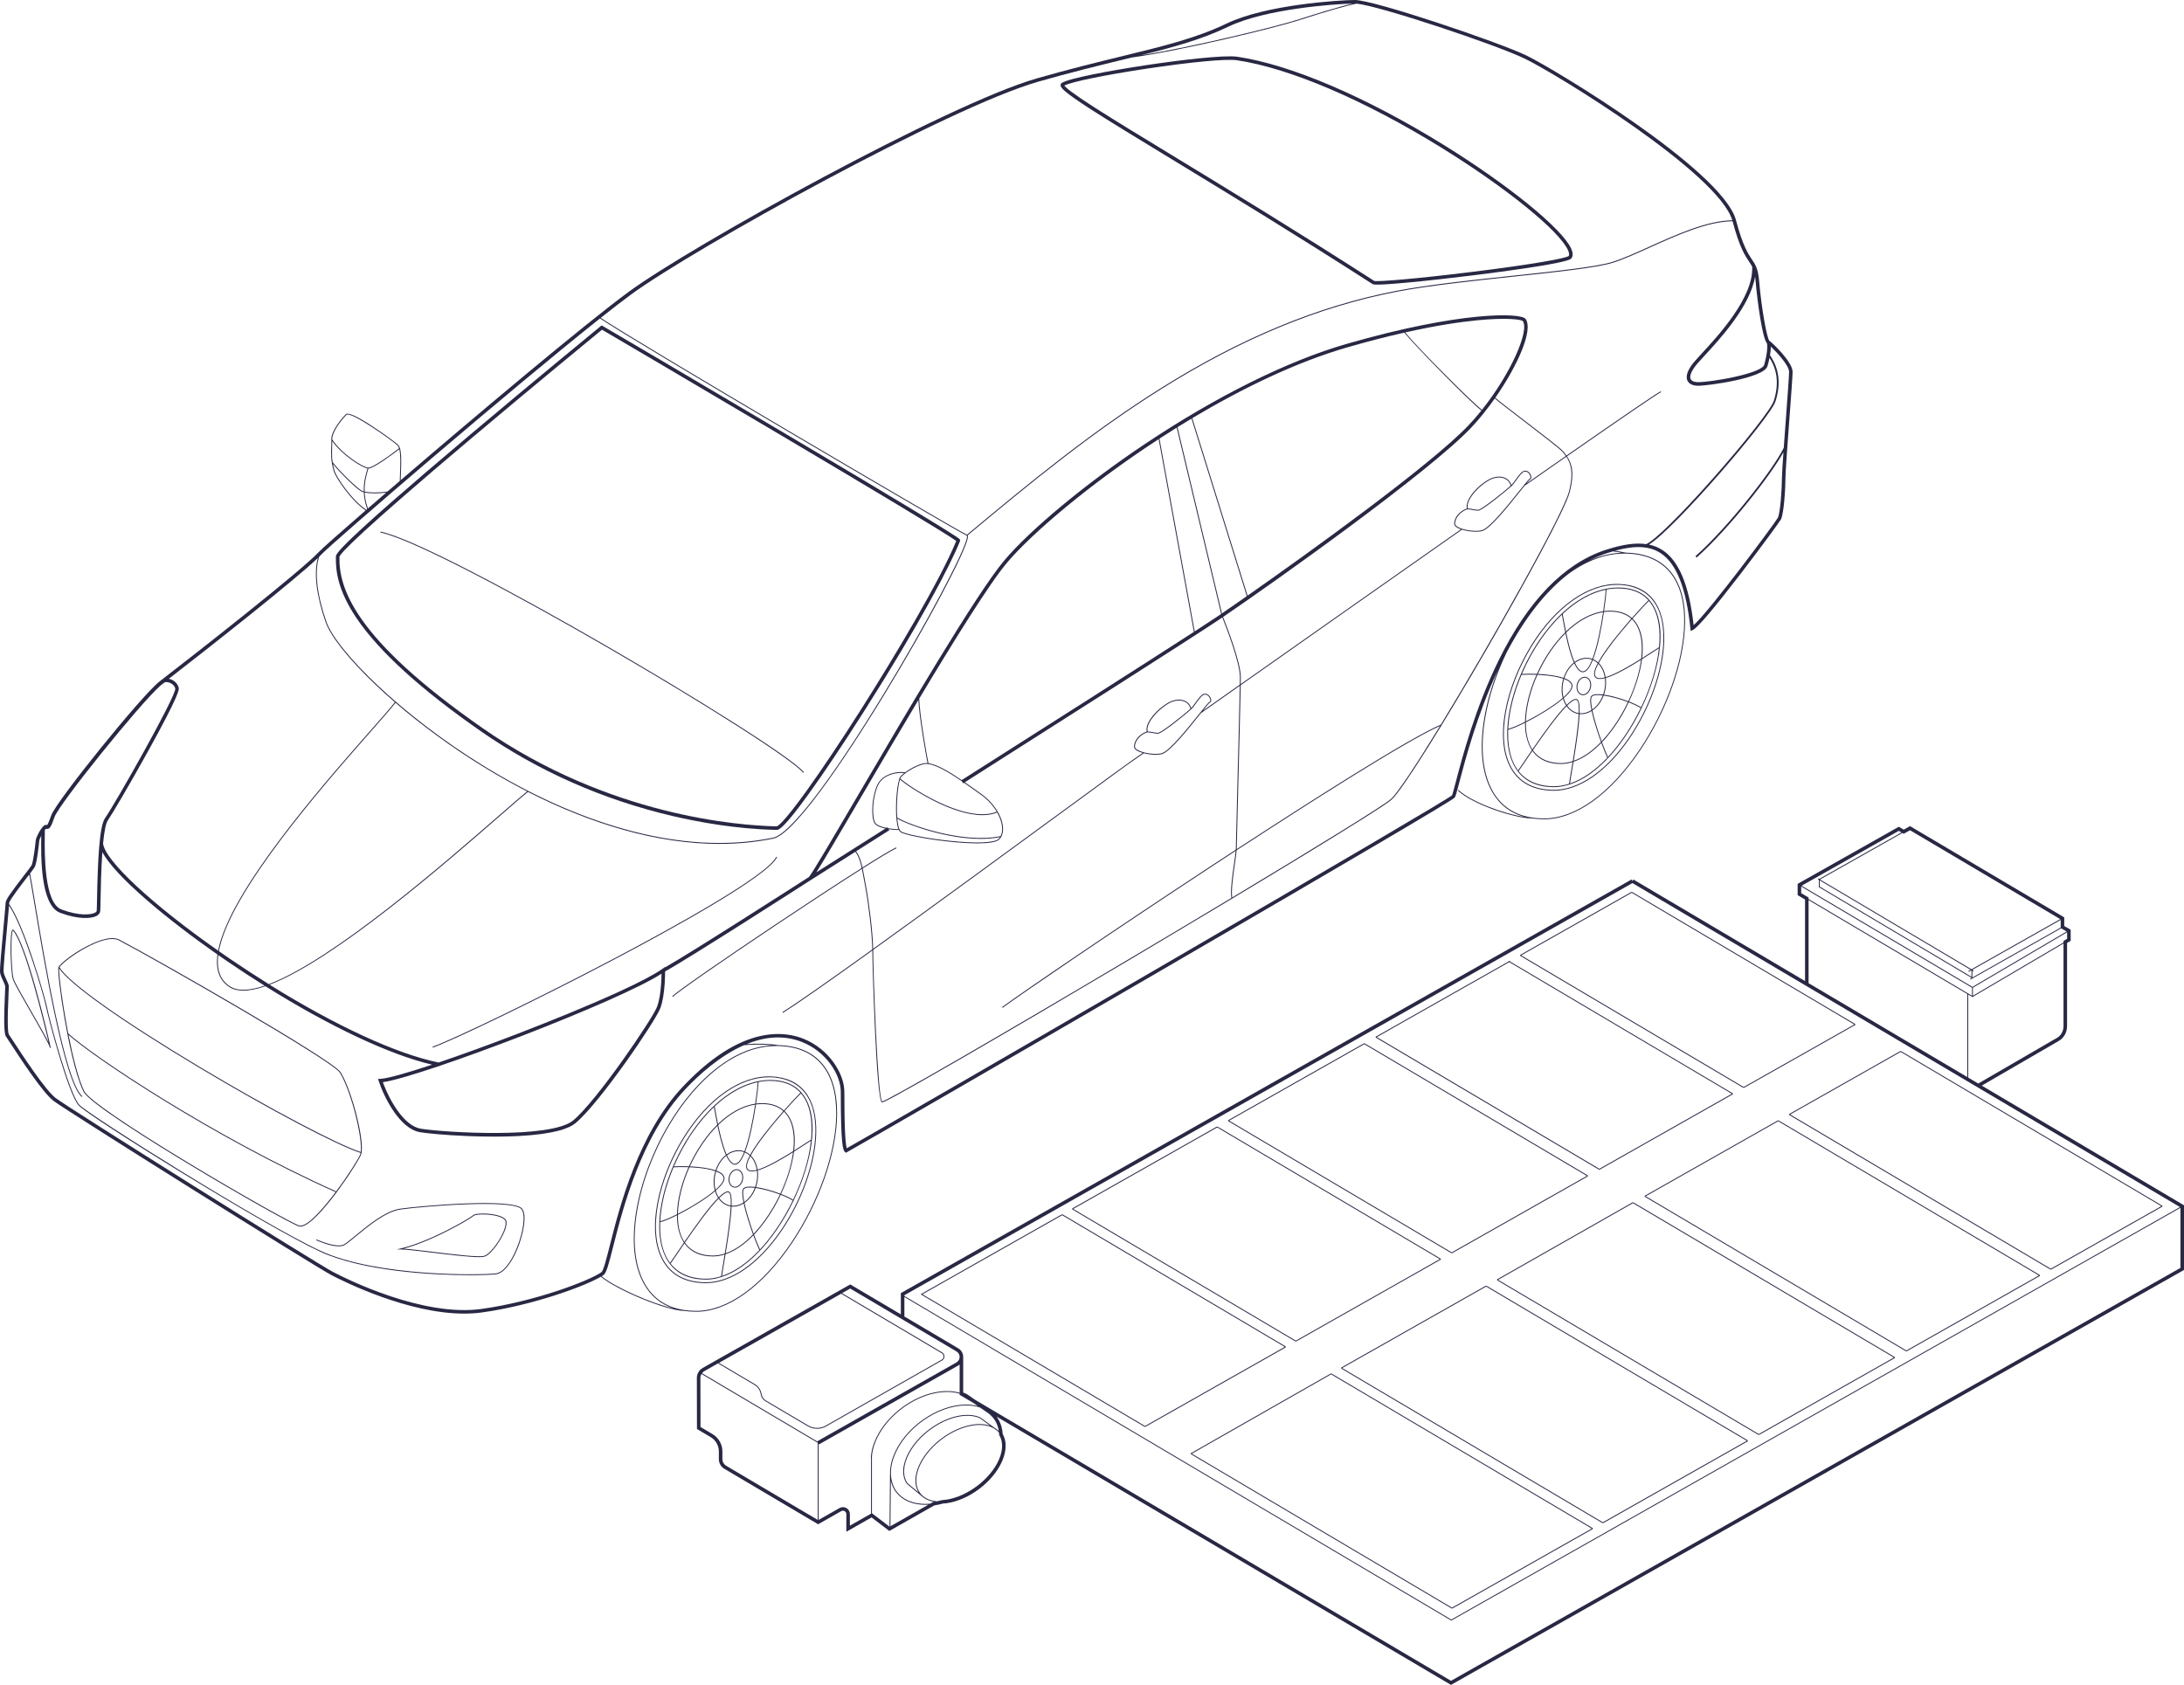 <svg width="2482" height="1915" viewBox="0 0 2482 1915" fill="none" xmlns="http://www.w3.org/2000/svg">
<path d="M1240.09 124.494C1261.85 138.507 1292.77 157.318 1331.91 181.13C1394.3 219.086 1471.94 266.327 1559.7 322.762C1560.18 323.065 1560.84 323.498 1565.37 323.498C1570.22 323.498 1579.52 323.004 1597.78 321.331C1618.46 319.435 1645.95 316.421 1673.21 313.054C1702.32 309.455 1729.05 305.735 1748.48 302.559C1783.79 296.793 1785.22 294.595 1786.07 293.285C1787.76 290.674 1787.61 287.105 1785.6 282.659C1775.31 259.845 1714.16 210.104 1640.19 164.385C1551.94 109.856 1466.65 73.442 1406.18 64.48C1391.23 62.272 1340.64 68.311 1301.87 74.158C1260.25 80.439 1214.67 89.088 1206.69 94.24C1205.79 94.814 1205.29 95.752 1205.3 96.811C1205.34 99.623 1208.03 103.847 1240.08 124.494H1240.09ZM1302.47 78.15C1353.18 70.498 1393.66 66.698 1405.6 68.472C1465.55 77.364 1550.28 113.576 1638.07 167.823C1711.43 213.159 1771.94 262.154 1781.93 284.322C1782.86 286.409 1783.76 289.242 1782.75 290.976C1779.35 293.567 1743.59 300.301 1672.63 309.062C1609.38 316.875 1566.03 320.434 1561.74 319.294C1474 262.869 1396.37 215.649 1334 177.693C1295.54 154.294 1265.17 135.815 1243.51 121.903C1218.53 105.864 1211.09 99.583 1209.59 97.224C1217.75 93 1255.31 85.267 1302.46 78.15H1302.47Z" fill="#282844"/>
<path d="M546.245 830.96C611.582 876.416 685.052 908.908 764.62 927.528C792.829 934.132 836.044 942.217 881.689 943.215L882.626 943.235C882.697 943.235 882.777 943.235 882.858 943.235C885.035 943.235 890.467 941.924 918.787 902.718C936.091 878.755 958.404 845.467 981.614 808.973C1045.13 709.097 1080.22 642.087 1090.97 615.059C1091.7 613.244 1090.37 612.357 1085.94 609.424C1083.14 607.559 1078.92 604.867 1073.39 601.419C1063.1 595.007 1047.92 585.743 1028.27 573.897C994.807 553.724 948.417 526.051 890.396 491.664C788.647 431.358 688.046 372.261 684.891 370.517L683.692 369.852L682.634 370.719C681.888 371.334 606.805 432.89 532.65 495.445C381.96 622.58 381.799 629.637 381.728 632.651C381.365 648.519 383.724 670.819 405.341 702.786C430.87 740.541 478.278 783.658 546.245 830.95V830.96ZM385.759 632.832C386.737 628.921 407.75 606.077 536.62 497.39C605.455 439.342 674.702 382.464 684.115 374.731C707.537 388.381 1066 599.151 1086.72 614.837C1069.22 658.005 1017.88 744.392 978.913 805.716C955.885 841.969 933.652 875.186 916.328 899.24C889.53 936.46 883.634 939.061 882.697 939.202L881.779 939.182C839.884 938.255 692.047 927.488 548.553 827.643C401.109 725.056 385.004 667.33 385.77 632.822L385.759 632.832Z" fill="#282844"/>
<path d="M2010.8 387.323C2007.98 384.298 2001.85 351.04 1999.18 319.607C1997.97 305.402 1995.09 301.078 1991.09 295.099C1986.64 288.426 1980.53 279.292 1972.87 250.359C1964.96 220.457 1907.5 174.799 1860.7 141.763C1807.84 104.452 1751.62 71.305 1734.99 63.22C1704.09 48.209 1561.83 0 1539.69 0H1539.57C1521.47 0.131 1438.65 5.303 1393.88 26.806C1359.4 43.37 1322.22 52.433 1275.14 63.905C1247.43 70.66 1216 78.322 1178.79 88.957C1076.96 118.062 785.865 279.352 714.521 331.664C665.249 367.795 542.254 471.179 455.35 545.77C455.42 543.442 455.511 541.052 455.602 538.703C456.156 524.307 456.73 509.427 452.346 505.415C449.736 503.026 436.604 493.186 422.968 484.295C405.533 472.933 395.455 468.407 393.016 470.846C388.279 475.584 376.094 489.991 376.558 499.679C376.679 502.199 376.578 504.891 376.467 507.734C376.165 515.456 375.822 524.217 379.329 535.689C381.355 542.312 398.206 568.433 415.53 580.107C386.062 605.673 365.714 623.729 362.065 627.63C342.292 648.821 222.704 742.668 181.383 774.454C161.61 789.667 63.74 910.723 58.177 926.853C55.335 935.109 54.035 937.176 53.531 937.69C53.501 937.69 53.47 937.68 53.45 937.67C52.946 937.569 52.1 937.408 51.082 937.751C47.504 938.94 40.862 951.482 40.56 955.383C40.197 960.061 37.748 980.012 35.954 983.379C35.309 984.588 31.5 989.528 27.468 994.77C12.895 1013.69 6.395 1022.7 6.395 1026.03C6.395 1027.72 5.407 1038.3 4.268 1050.57C1.577 1079.51 -0.448 1101.92 0.086 1105.37C0.57 1108.55 2.263 1112.18 3.744 1115.37C4.742 1117.51 5.972 1120.17 5.972 1121.12C5.972 1121.55 5.881 1123.4 5.78 1125.74C4.188 1159.74 4.48 1174.9 6.788 1178.07C7.352 1178.84 8.995 1181.35 11.253 1184.83C22.389 1201.92 48.471 1241.94 60.948 1251.3C77.245 1263.53 357.601 1439.29 376.709 1449.27C391.796 1457.14 464.037 1493.01 527.56 1493.01C534.333 1493.01 541.014 1492.59 547.505 1491.71C604.336 1483.89 663.898 1462.21 682.775 1451.11C701.702 1466.62 757.444 1489.68 777.732 1489.94C781.995 1490.56 786.48 1490.88 791.186 1490.88H791.216C827.075 1490.88 866.843 1462.29 900.333 1412.43C931.314 1366.29 950.856 1310.48 951.319 1266.77C951.853 1216.81 928.069 1188.79 884.349 1187.86C873.596 1185.99 859.779 1185.86 848.38 1186.69C868.385 1178.52 890.104 1175.8 911.561 1184.34C939.064 1195.28 955.502 1221.64 955.502 1240.8C955.502 1300.74 957.89 1307.54 960.329 1309.38L961.367 1310.16L962.506 1309.54C977.714 1301.15 1147.83 1202.83 1317.35 1104.27C1537.72 976.16 1650.71 909.624 1653.2 906.519C1654.2 905.259 1655.25 901.398 1658.39 889.411C1665.07 863.895 1678.57 812.37 1702.42 761.298C1695.18 779.505 1689.84 798.085 1686.82 815.969C1680.99 850.447 1684.01 879.41 1695.55 899.734C1703.95 914.534 1716.44 924.161 1732.81 928.506C1709.36 925.159 1671.32 910.985 1657.53 897.839L1656.84 898.565C1672.62 913.616 1719.9 929.998 1741.41 930.24C1745.67 930.855 1750.16 931.178 1754.87 931.178H1754.9C1790.75 931.178 1830.52 902.587 1864.01 852.725C1894.99 806.583 1914.54 750.773 1915 707.071C1915.53 657.118 1891.75 629.092 1848.03 628.155C1845.48 627.711 1843.36 627.318 1841.53 626.965C1839.12 626.511 1837.21 626.159 1835.44 625.906C1858.43 619.616 1874.62 620.513 1887.11 628.608C1905.19 640.323 1916.29 668.379 1921.04 714.35L1921.33 717.182L1923.91 715.963C1929.26 713.422 1947.27 692.261 1977.43 653.065C1999.78 624.021 2022.16 593.535 2023.84 590.511C2027.47 583.978 2029.08 553.341 2029.08 542.806C2029.08 536.304 2031.31 506.332 2033.47 477.349C2035.38 451.631 2037.19 427.346 2037.19 422.557C2037.19 411.518 2014.56 389.853 2010.81 387.303L2010.8 387.323ZM2007.94 390.105C2009.03 392.434 2008.35 402.999 2004.78 414.946C2003.84 418.081 1994.6 423.242 1971.51 428.333C1953.86 432.225 1935.89 434.372 1930.22 434.372C1927.51 434.372 1922.75 433.908 1921.32 430.803C1919.69 427.255 1922.43 420.894 1928.86 413.343C1930.73 411.135 1933.54 408.1 1936.79 404.592C1954.35 385.589 1988.87 348.238 1994.56 314.435C1994.8 316.068 1995.01 317.883 1995.18 319.94C1997 341.292 2002.68 383.855 2007.95 390.095L2007.94 390.105ZM1395.64 30.445C1438.04 10.091 1515.41 4.587 1537.25 4.083C1520.64 7.833 1490.56 17.31 1475.75 22.088C1450.57 30.203 1355.7 53.401 1296.62 62.806C1334.49 53.421 1365.97 44.7 1395.64 30.456V30.445ZM716.91 334.92C788.082 282.73 1078.4 121.852 1179.9 92.838C1217.04 82.223 1248.42 74.571 1276.1 67.827C1279.47 67.01 1282.77 66.204 1286.04 65.397C1343.67 57.362 1449.26 31.675 1476.05 23.036C1507.67 12.844 1530.95 6.18 1541.78 4.154C1568.03 6.704 1699.97 50.689 1733.23 66.849C1769.22 84.34 1952.51 196.595 1968.68 250.369C1940.08 250.721 1905.13 266.499 1874.23 280.451C1858.57 287.518 1843.78 294.202 1831.92 297.821C1813.86 303.336 1768.54 308.144 1720.57 313.235C1674.67 318.105 1622.66 323.629 1586.51 330.636C1497.79 347.824 1410.31 384.026 1319.09 441.288C1241.46 490.021 1173.41 545.518 1098.87 607.77C1080.75 598.808 720.911 387.262 682.724 361.243C696.179 350.567 707.809 341.594 716.92 334.91L716.91 334.92ZM454.594 538.663C454.493 541.325 454.382 544.046 454.311 546.657C449.534 550.761 444.858 554.773 440.323 558.684C429.358 560.227 419.864 559.884 414.412 558.775C414.059 547.787 416.73 538.986 418.322 533.764C418.453 533.33 418.574 532.927 418.695 532.544C425.306 532.231 448.607 514.619 453.797 510.496C455.43 516.928 454.987 528.32 454.594 538.663ZM418.131 577.859C415.782 571.417 414.734 565.348 414.462 559.804C417.365 560.368 421.315 560.731 425.971 560.731C429.872 560.731 434.256 560.479 438.932 559.894C431.625 566.185 424.671 572.203 418.131 577.869V577.859ZM377.475 507.764C377.566 505.526 377.636 503.389 377.616 501.342C388.934 517.442 410.975 531.183 417.667 532.453C417.566 532.776 417.476 533.108 417.365 533.461C415.762 538.713 413.092 547.525 413.394 558.543C413.021 558.453 412.668 558.352 412.336 558.251C407.024 556.618 383.361 532.836 378.009 525.225C377.052 518.601 377.273 512.946 377.475 507.764ZM393.741 471.552C398.307 466.995 444.727 499.78 451.681 506.141C452.447 506.847 453.052 507.976 453.515 509.437C445.543 515.879 423.391 531.909 418.362 531.536C412.517 531.082 388.773 516.454 377.576 499.487C377.294 491.2 387.322 477.984 393.741 471.552ZM380.307 535.387C379.44 532.544 378.815 529.872 378.362 527.342C385.124 535.871 406.48 557.495 412.053 559.219C412.477 559.35 412.95 559.471 413.444 559.582C413.706 565.389 414.805 571.77 417.324 578.565C416.992 578.857 416.659 579.139 416.337 579.422C399.113 567.949 382.313 541.95 380.307 535.387ZM681.898 361.898C719.107 387.383 1084.34 602.074 1098.73 608.819C1098.77 608.839 1099.11 609.041 1098.93 610.543C1097.17 625.372 1051.97 710.428 1004.09 788.971C943.267 888.766 897.491 948.225 878.494 952.107C826.762 962.682 769.427 959.254 708.091 941.914C656.138 927.226 602.673 903.101 549.158 870.186C456.7 813.328 382.303 739.573 370.823 706.365C360.1 675.345 357.268 649.466 362.68 632.782C363.567 631.905 364.363 631.098 365.028 630.383C377.324 617.206 580.481 442.397 681.888 361.908L681.898 361.898ZM248.081 1085.52C251.81 1088.12 255.529 1090.69 259.237 1093.21C273.135 1102.68 286.973 1111.71 300.639 1120.28C283.838 1125.95 270.172 1126.79 261.223 1120.99C253.725 1116.12 249.26 1108.88 247.97 1099.46C247.385 1095.19 247.456 1090.51 248.081 1085.53V1085.52ZM261.505 1089.88C257.191 1086.94 252.949 1084.01 248.766 1081.09C261.193 1013.46 368.092 892.022 421.98 830.798C435.526 815.414 445.382 804.204 449.464 798.7C479.285 824.407 513.652 849.529 548.634 871.043C565.484 881.406 582.335 890.893 599.136 899.502C593.673 903.726 582.627 913.354 567.55 926.49C506.053 980.082 378.997 1090.81 305.476 1118.55C290.974 1109.51 276.28 1099.94 261.505 1089.88ZM361.199 634.224C356.452 651.15 359.445 676.535 369.876 706.688C375.6 723.241 396.523 749.473 427.282 778.668C434.084 785.13 441.26 791.602 448.708 798.044C444.687 803.488 434.81 814.709 421.235 830.133C367.417 891.266 260.85 1012.33 247.879 1080.46C173.109 1028.11 118.999 977.905 117.144 958.589C118.364 945.987 120.118 935.795 122.687 932.156C127.243 925.693 147.661 890.943 167.153 855.83C204.835 787.953 203.575 783.346 203.102 781.612C201.872 777.095 198.456 773.597 193.729 772.004C193.104 771.793 192.469 771.621 191.844 771.5C236.299 737.103 334.743 659.588 361.199 634.234V634.224ZM50.89 950.03C50.931 947.207 50.951 945.05 50.931 943.558C51.747 942.489 52.211 942.096 52.372 941.975C52.442 941.975 52.573 942.005 52.664 942.025C56.262 942.721 57.915 940.332 61.976 928.567C67.046 913.868 159.11 799.607 182.119 779.475C182.754 778.92 183.328 778.446 183.832 778.053L186.845 775.734C187.501 775.23 189.728 774.908 192.449 775.825C194.072 776.37 197.982 778.134 199.201 782.58C199.977 791.663 130.649 913.878 119.392 929.827C112.74 939.253 111.067 979.87 110.251 1022.36C110.13 1028.94 110.029 1034.12 109.878 1035.31C109.777 1036.14 108.82 1036.83 108.255 1037.17C103.781 1039.87 89.863 1041.17 69.847 1033.67C49.913 1026.19 50.648 968.862 50.89 950.03ZM950.331 1266.76C949.868 1310.28 930.397 1365.88 899.517 1411.87C866.219 1461.45 826.762 1489.88 791.237 1489.88H791.206C786.54 1489.88 782.096 1489.56 777.873 1488.94C777.873 1488.94 777.863 1488.94 777.853 1488.94C757.535 1485.98 742.398 1475.92 732.753 1458.93C721.334 1438.81 718.351 1410.08 724.146 1375.83C729.608 1343.52 742.639 1308.92 760.831 1278.4C776.674 1251.82 795.701 1229.6 815.838 1214.14C837.717 1197.35 860.111 1188.85 882.445 1188.85C883.059 1188.85 883.674 1188.85 884.289 1188.87C927.393 1189.77 950.835 1217.44 950.311 1266.76H950.331ZM877.819 1187.99C856.796 1189.09 835.782 1197.58 815.233 1213.34C794.986 1228.88 775.877 1251.2 759.974 1277.88C741.712 1308.51 728.641 1343.24 723.158 1375.66C717.333 1410.14 720.346 1439.1 731.886 1459.43C739.717 1473.22 751.085 1482.51 765.839 1487.24C741.148 1481.66 699.716 1463.54 683.722 1450.58C684.528 1450.08 685.254 1449.61 685.879 1449.16C689.124 1446.86 691.603 1437.53 696.894 1416.67C708.041 1372.74 728.782 1290.97 779.042 1237.75C794.452 1221.44 818.246 1199.85 845.427 1187.95C855.203 1187.05 867.327 1186.88 877.819 1187.99ZM1914.02 707.081C1913.56 750.602 1894.09 806.2 1863.21 852.191C1829.91 901.771 1790.45 930.2 1754.93 930.2H1754.9C1750.23 930.2 1745.79 929.877 1741.56 929.262C1741.56 929.262 1741.55 929.262 1741.54 929.262C1721.22 926.298 1706.09 916.237 1696.44 899.25C1685.02 879.128 1682.04 850.396 1687.84 816.15C1691.97 791.703 1700.44 765.946 1712.19 741.64C1733.06 701.97 1756.69 672.008 1782.84 652.007C1803.66 636.855 1824.93 629.173 1846.14 629.173C1846.76 629.173 1847.37 629.173 1847.99 629.193C1891.09 630.1 1914.54 657.763 1914.01 707.091L1914.02 707.081ZM1841.37 627.983C1841.81 628.064 1842.27 628.155 1842.75 628.245C1830.53 628.719 1818.32 631.693 1806.19 637.137C1812.66 633.81 1819.27 631.008 1826.01 628.79C1828.39 628.003 1830.68 627.308 1832.93 626.663C1835.34 626.864 1837.81 627.318 1841.37 627.993V627.983ZM1824.75 624.959C1777.46 640.544 1736.6 682.684 1703.3 750.209C1676.47 804.597 1661.64 861.193 1654.52 888.403C1652.5 896.115 1650.75 902.789 1650.1 903.958C1644.42 908.686 1521.8 980.788 1313.21 1102.05C1146.69 1198.85 985.615 1291.96 962.304 1305.06C960.944 1300.75 959.553 1285.42 959.553 1240.82C959.553 1220.32 942.168 1192.19 913.072 1180.62C895.103 1173.47 874.493 1173.42 853.47 1180.48C828.345 1188.91 802.323 1207.25 776.109 1235C725.133 1288.97 704.221 1371.41 692.984 1415.69C689.245 1430.42 685.718 1444.35 683.541 1445.89C669.381 1455.97 606.775 1479.51 546.981 1487.73C480.777 1496.84 395.102 1454.34 378.594 1445.72C359.506 1435.76 79.653 1260.3 63.387 1248.09C51.485 1239.16 24.727 1198.11 14.649 1182.65C12.27 1179 10.698 1176.58 10.073 1175.73C8.985 1174.01 8.048 1163.96 9.832 1125.95C9.963 1123.06 10.033 1121.65 10.033 1121.15C10.033 1119.3 8.884 1116.83 7.433 1113.7C6.062 1110.75 4.5 1107.4 4.107 1104.79C3.613 1101.55 6.445 1071.12 8.32 1050.97C9.297 1040.5 9.963 1033.23 10.275 1029.28C26.612 1052.84 49.691 1130.88 52.493 1145.16C54.791 1156.87 77.769 1243.84 89.369 1256.34C101.735 1269.67 303.249 1394.78 364.313 1422.78C412.124 1444.7 490.482 1449.33 534.131 1449.33C549.047 1449.33 559.911 1448.78 564.114 1448.22C572.116 1447.13 581.085 1436.24 588.12 1419.11C594.893 1402.59 599.085 1381.12 593.512 1373.88C583.575 1360.98 476.221 1370.71 455.047 1373.69C438.025 1376.07 417.435 1393.13 403.809 1404.41C397.319 1409.79 392.199 1414.03 389.75 1414.85C381.355 1417.65 365.079 1410.94 359.727 1408.73L359.344 1409.66C368.778 1413.55 382.222 1418.41 390.073 1415.8C392.703 1414.92 397.632 1410.84 404.454 1405.18C417.99 1393.97 438.458 1377.02 455.188 1374.67C480.666 1371.09 583.535 1362.58 592.716 1374.48C597.332 1380.47 594.913 1399.91 587.193 1418.72C580.31 1435.51 571.632 1446.17 563.983 1447.21C547.525 1449.46 428.693 1451.19 364.736 1421.86C299.016 1391.73 100.566 1266.91 90.105 1255.65C79.039 1243.74 56.423 1159.98 53.47 1144.96C51.243 1133.64 27.428 1050.9 10.376 1027.7C10.426 1026.95 10.446 1026.41 10.446 1026.09C10.819 1023.04 23.739 1006.25 30.683 997.24C31.641 996 32.508 994.861 33.314 993.823C34.382 999.216 36.206 1010.12 38.554 1024.18C49.661 1090.79 72.79 1229.4 92.906 1246.75L93.561 1245.99C73.717 1228.88 50.638 1090.51 39.552 1024.02C36.992 1008.67 35.168 997.744 34.13 992.774C37.164 988.812 38.958 986.383 39.532 985.304C42.052 980.586 44.43 958.004 44.601 955.716C44.692 954.546 45.639 952.298 46.859 949.929C46.859 949.949 46.859 949.979 46.859 950C46.557 973.64 45.851 1029.01 68.426 1037.47C88.532 1045.02 103.962 1044.5 110.332 1040.65C112.952 1039.07 113.698 1037.16 113.869 1035.83C114.04 1034.49 114.121 1030.55 114.272 1022.46C114.514 1009.63 114.937 987.643 116.308 968.408C130.589 995.758 189.446 1044.55 247.154 1084.9C246.448 1090.18 246.347 1095.11 246.972 1099.62C248.313 1109.33 252.918 1116.81 260.678 1121.86C264.952 1124.63 270.263 1125.92 276.451 1125.92C283.707 1125.92 292.183 1124.13 301.586 1120.91C374.502 1166.54 442.621 1198.69 491.077 1210.07C462.434 1219.57 441.482 1225.45 432.996 1226.13C432.734 1226.15 432.482 1226.17 432.25 1226.18L429.59 1226.3L430.436 1228.84C436.533 1247.15 454.18 1282.82 477.29 1286.81C484.465 1288.05 505.005 1290.1 530.251 1291.16C531.349 1291.21 532.458 1291.25 533.567 1291.29C538.031 1291.46 542.617 1291.59 547.293 1291.69C551.969 1291.8 556.737 1291.84 561.534 1291.84C562.088 1291.84 562.642 1291.84 563.197 1291.84C572.59 1291.82 581.055 1291.59 588.695 1291.21C629.955 1289.14 647.037 1282.37 654.012 1276.55C681.918 1253.28 745.099 1160.28 750.46 1145.79C751.821 1142.12 752.839 1137.86 753.605 1133.43C755.409 1123.05 755.822 1111.65 755.862 1104.09C782.61 1089.48 920.319 1000.95 921.73 1000.04C921.901 999.932 941.271 987.663 972.04 968.156C975.729 973.126 977.633 978.882 979.296 986.574C951.46 1004.21 914.503 1028.51 882.777 1049.7C826.621 1087.22 767.785 1127.68 763.975 1132.44L764.761 1133.07C768.067 1128.93 817.934 1094.22 883.331 1050.53C914.937 1029.42 951.732 1005.21 979.518 987.613C980.173 990.738 980.798 994.186 981.493 998.017C981.967 1000.61 982.461 1003.37 983.025 1006.32C986.774 1026 991.108 1061.43 991.33 1079.11C943.639 1113.38 904.879 1140.66 889.237 1150.26L889.761 1151.12C905.352 1141.54 943.891 1114.43 991.34 1080.35C991.34 1080.39 991.34 1080.44 991.34 1080.48C991.34 1094.05 995.784 1249.72 1002.12 1252.88C1002.18 1252.91 1002.25 1252.95 1002.4 1252.95C1003.81 1252.95 1012.34 1249.44 1091.95 1203.43C1143.45 1173.67 1211.94 1133.47 1284.81 1090.23C1423.36 1008.01 1568.81 920.058 1581.41 908.908C1594.33 897.476 1644.47 815.777 1688.43 739.885C1732.4 663.973 1779.01 578.605 1784.02 559.027C1789.47 537.756 1786.48 527.019 1780.82 518.601C1846.37 472.973 1882.28 448.466 1887.75 445.623L1887.28 444.726C1881.69 447.629 1846.55 471.622 1780.25 517.765C1779.02 516.02 1777.68 514.357 1776.28 512.714C1773.36 509.276 1752.44 493.247 1732.21 477.752C1718.08 466.925 1703.55 455.785 1699.32 452.065C1724.57 415.863 1742.93 374.852 1733.71 362.442C1728.46 355.375 1660.31 353.419 1530.57 390.791C1463.09 410.228 1381.1 451.006 1299.71 505.607C1233.53 550.004 1171.45 601.469 1141.56 636.703C1109.8 674.135 1027.37 814.678 972.816 907.688C945.242 954.707 923.402 991.938 919.28 996.817C912.891 1000.92 785.875 1082.54 755.852 1099.47V1098.98L752.667 1101.25C743.587 1107.71 726.565 1116.5 705.39 1126.26C704.584 1126.63 703.758 1127.01 702.941 1127.39C702.286 1127.69 701.621 1127.99 700.956 1128.3C667.879 1143.37 625.792 1160.5 588.12 1174.99C554.912 1187.77 524.063 1198.96 498.515 1207.6C450.774 1197.96 381.275 1165.79 306.393 1119.18C380.509 1090.89 506.869 980.758 568.195 927.317C583.625 913.868 594.832 904.109 600.123 900.067C636.415 918.576 672.465 932.952 707.819 942.943C746.056 953.75 782.741 959.163 817.511 959.163C838.645 959.163 859.073 957.157 878.695 953.155C906.058 947.56 976.102 836.888 1004.95 789.556C1053.74 709.5 1098.13 625.937 1099.93 610.714C1099.98 610.28 1100.11 609.172 1099.68 608.456C1174.13 546.284 1242.11 490.858 1319.63 442.195C1410.75 384.994 1498.1 348.853 1586.7 331.684C1622.81 324.688 1674.8 319.173 1720.68 314.304C1768.71 309.203 1814.08 304.394 1832.23 298.85C1844.14 295.21 1858.96 288.516 1874.66 281.429C1905.58 267.466 1940.54 251.679 1968.98 251.437C1968.98 251.437 1968.98 251.437 1968.98 251.447C1976.81 281.036 1983.13 290.492 1987.74 297.398C1989.09 299.424 1990.26 301.178 1991.26 303.144C1992.97 337.914 1953.04 381.113 1933.83 401.921C1930.55 405.469 1927.72 408.524 1925.78 410.792C1916.05 422.224 1915.99 428.938 1917.66 432.558C1918.9 435.249 1922.09 438.465 1930.22 438.465C1939.84 438.465 2004.48 430.017 2008.64 416.165C2009.54 413.151 2010.34 409.905 2010.96 406.719C2020.07 420.873 2021.68 436.862 2015.86 455.472C2013.07 464.424 1983.32 502.401 1946.66 543.815C1909.61 585.682 1880.55 614.212 1870.8 618.446C1858.48 616.632 1843.55 618.819 1824.74 625.019L1824.75 624.959ZM751.8 1106.66C751.669 1115.57 751.045 1123.62 750.007 1130.45C749.17 1135.94 748.051 1140.65 746.671 1144.36C741.823 1157.44 678.693 1250.69 651.421 1273.43C625.883 1294.72 504.541 1286.97 479.104 1282.99C478.701 1282.93 478.318 1282.87 477.965 1282.8C459.623 1279.64 443.417 1252.09 435.798 1231.87C435.556 1231.22 435.314 1230.57 435.092 1229.94C435.415 1229.9 435.747 1229.85 436.09 1229.8C447.297 1228.12 470.134 1221.38 498.756 1211.72C498.978 1211.76 499.21 1211.82 499.432 1211.86L499.502 1211.47C555.89 1192.41 634.369 1162.22 690.817 1137.2C717.786 1125.24 739.727 1114.48 751.8 1106.66ZM1018.39 963.135C1012.2 966.089 998.163 974.598 980.193 985.959C978.53 978.348 976.595 972.602 972.887 967.571C984.114 960.454 996.822 952.389 1010.66 943.608L1009.91 942.439C1013.65 943.044 1017.18 943.295 1019.46 943.295C1020.29 943.295 1020.94 943.255 1021.38 943.195C1021.92 944.304 1022.51 945.12 1023.17 945.624C1027.29 948.8 1052.66 953.81 1078.56 956.562C1086.19 957.379 1099.12 958.528 1110.88 958.528C1122.31 958.528 1132.62 957.44 1135.86 953.871C1139.05 950.383 1140.38 945.312 1139.73 939.233C1138.36 926.429 1128.74 911.943 1115.22 902.345C1113.43 901.065 1111.56 899.734 1109.66 898.373C1105.46 895.359 1101.02 892.193 1096.53 889.078C1214.31 814.245 1359.24 721.951 1385.63 704.107C1386.73 703.361 1387.9 702.575 1389.09 701.758C1392.93 711.345 1409.08 752.709 1409.08 769.555C1409.08 771.299 1409.04 774.263 1408.97 778.194C1408.03 778.85 1407.1 779.515 1406.17 780.17L1367 807.743C1371 802.752 1374.3 798.74 1375 798.458C1376.25 797.994 1376.74 796.593 1376.32 794.718C1375.71 792.006 1373 788.134 1369.09 788.467C1365.54 788.759 1362.02 793.719 1358.59 798.518C1356.86 800.948 1355.21 803.246 1353.66 804.839C1352.75 801.2 1350.22 798.206 1346.55 796.552C1340.78 793.961 1333.37 795.03 1326.2 799.486C1311.41 808.68 1300.94 823.379 1303.26 831.454C1303.05 831.494 1302.85 831.544 1302.67 831.615C1295.76 834.155 1288.77 840.839 1288.77 848.723C1288.77 850.114 1289.64 851.425 1291.35 852.634C1293.08 853.864 1295.67 854.933 1298.67 855.77C1291.41 860.851 1287.49 863.563 1286.72 864.057C1283.77 865.942 1254.4 887.435 1213.77 917.185C1150.5 963.498 1062.03 1028.27 992.317 1078.36C991.995 1060.41 987.712 1025.57 984.003 1006.11C983.438 1003.16 982.935 1000.4 982.471 997.815C981.745 993.823 981.09 990.254 980.415 987.018C998.485 975.576 1012.62 967.017 1018.82 964.053L1018.39 963.145V963.135ZM1093.02 887.889L1094.57 890.338C1094.91 890.117 1095.27 889.895 1095.61 889.673C1100.21 892.869 1104.76 896.125 1109.07 899.2C1110.98 900.561 1112.83 901.892 1114.64 903.172C1122.15 908.505 1128.43 915.36 1132.72 922.578C1113.52 930.331 1086.23 920.945 1066.62 911.64C1044.01 900.904 1026.36 888.01 1023.18 884.874C1023.49 884.098 1023.81 883.493 1024.15 883.1C1029.07 877.263 1045.06 868.291 1052.36 868.25C1062.2 868.17 1077.78 877.465 1093.02 887.879V887.889ZM1019.91 932.206C1019.85 931.642 1019.79 931.057 1019.74 930.462C1032.19 937.63 1075.57 953.427 1114.61 953.427C1122.12 953.427 1129.47 952.832 1136.41 951.482C1136.01 952.086 1135.6 952.671 1135.12 953.195C1130.76 957.974 1109.66 958.861 1078.67 955.554C1052.92 952.812 1027.78 947.893 1023.78 944.818C1022.53 943.85 1020.84 940.886 1019.9 932.196L1019.91 932.206ZM1137.1 950.322C1093.69 959.184 1033.42 937.539 1019.65 929.232C1018.56 914.634 1020.15 893.948 1022.81 885.913C1027.25 890.036 1045.29 902.618 1066.2 912.548C1080.81 919.484 1099.67 926.46 1116.4 926.46C1122.38 926.46 1128.07 925.562 1133.22 923.466C1136.22 928.748 1138.18 934.182 1138.73 939.344C1139.2 943.618 1138.62 947.338 1137.1 950.322ZM1023.39 882.445C1019.55 887.002 1017.04 914.957 1018.91 932.307C1019.38 936.602 1020.07 939.918 1020.99 942.247C1019.32 942.449 1014.61 942.277 1009.23 941.32L1008.51 940.19C1008.11 940.443 1007.72 940.695 1007.31 940.947C1000.35 939.505 995.804 937.317 994.474 934.757C991.209 928.496 991.058 908.273 997.558 893.171C1003.54 879.249 1021.3 877.818 1027.48 878.644C1025.8 879.965 1024.39 881.255 1023.39 882.435V882.445ZM1291.95 851.798C1290.52 850.79 1289.81 849.741 1289.81 848.703C1289.81 841.364 1296.63 834.902 1303.04 832.542C1303.39 832.411 1303.85 832.361 1304.38 832.361C1305.73 832.361 1307.58 832.704 1309.52 833.057C1311.74 833.46 1314.02 833.883 1315.99 833.883C1320.84 833.883 1350.35 809.265 1353.74 806.18C1355.56 804.527 1357.44 801.885 1359.44 799.083C1362.57 794.687 1366.12 789.707 1369.19 789.455C1372.37 789.183 1374.81 792.459 1375.36 794.929C1375.47 795.433 1375.75 797.107 1374.67 797.51C1373.6 797.913 1370.07 802.289 1362.81 811.372C1350.46 826.847 1329.78 852.745 1320.86 855.881C1314.05 858.27 1297.85 855.971 1291.95 851.788V851.798ZM1326.75 800.333C1333.64 796.058 1340.7 795.01 1346.15 797.47C1349.72 799.073 1352.14 802.047 1352.85 805.646C1346.36 811.483 1319.83 832.895 1315.99 832.895C1314.13 832.895 1311.88 832.482 1309.71 832.079C1307.64 831.696 1305.78 831.363 1304.33 831.373C1301.9 823.883 1312.44 809.235 1326.76 800.343L1326.75 800.333ZM1214.37 917.992C1255 888.252 1284.34 866.768 1287.28 864.903C1288.08 864.389 1292.24 861.516 1299.95 856.113C1304.26 857.201 1309.21 857.846 1313.52 857.846C1316.53 857.846 1319.23 857.534 1321.18 856.848C1330.38 853.622 1350.37 828.591 1363.59 812.017C1363.97 811.533 1364.35 811.049 1364.74 810.575L1406.75 781.007C1407.48 780.493 1408.23 779.969 1408.95 779.454C1408.55 801.714 1407.26 851.677 1406.19 893.201C1405.27 928.829 1404.48 959.597 1404.48 963.579C1404.48 964.214 1404.45 964.96 1404.39 965.797C1394.53 972.229 1385.19 978.358 1376.55 984.034C1264.52 1057.66 1159.27 1129.46 1138.81 1144.64L1139.42 1145.45C1159.87 1130.27 1265.09 1058.49 1377.1 984.881C1385.55 979.336 1394.68 973.348 1404.28 967.077C1403.94 970.807 1403.2 975.989 1402.37 981.745C1400.42 995.295 1398.02 1012.1 1399.38 1020.63C1363.09 1042.42 1324.34 1065.54 1286.13 1088.22C1129.54 1181.15 1007.95 1251.33 1002.51 1251.9C997.336 1247.91 992.337 1103.18 992.337 1080.44C992.337 1080.17 992.337 1079.88 992.337 1079.58C1062.14 1029.43 1150.93 964.436 1214.37 917.992ZM1400.32 1020.06C1399.12 1011.58 1401.47 995.164 1403.38 981.887C1404.26 975.707 1405.06 970.192 1405.36 966.372C1485.17 914.271 1597.91 842.2 1636.53 825.072C1610.06 868.351 1588.4 901.327 1580.74 908.102C1571.75 916.056 1494.34 963.579 1400.33 1020.05L1400.32 1020.06ZM1637.44 823.58C1600.17 839.599 1486.19 912.427 1405.45 965.121C1405.48 964.557 1405.5 964.043 1405.5 963.589C1405.5 959.617 1406.3 928.859 1407.22 893.232C1408.3 851.243 1409.61 800.635 1410 778.739C1480.65 729.018 1576.16 661.796 1661.49 601.974C1666.27 603.455 1672.27 604.353 1677.37 604.353C1680.39 604.353 1683.09 604.04 1685.03 603.355C1694.24 600.129 1714.22 575.097 1727.44 558.523C1729.18 556.346 1730.88 554.218 1732.43 552.303C1749.74 540.216 1765.61 529.136 1780.05 519.085C1785 526.364 1788.61 537.02 1783.04 558.725C1776.54 584.089 1695.71 728.161 1637.44 823.57V823.58ZM1690.6 546.859C1697.48 542.585 1704.55 541.536 1710 543.996C1713.57 545.599 1715.98 548.573 1716.69 552.172C1710.2 558.009 1683.67 579.422 1679.83 579.422C1677.97 579.422 1675.72 579.008 1673.54 578.605C1671.48 578.222 1669.61 577.889 1668.16 577.899C1665.73 570.409 1676.28 555.761 1690.6 546.869V546.859ZM1673.36 579.593C1675.58 579.996 1677.87 580.42 1679.83 580.42C1684.68 580.42 1714.19 555.801 1717.59 552.716C1719.4 551.063 1721.29 548.422 1723.28 545.619C1726.42 541.224 1729.96 536.244 1733.04 535.992C1736.21 535.74 1738.65 538.996 1739.2 541.466C1739.32 541.97 1739.6 543.643 1738.51 544.046C1737.44 544.45 1733.91 548.825 1726.66 557.908C1714.3 573.383 1693.62 599.282 1684.7 602.417C1677.9 604.796 1661.69 602.508 1655.8 598.324C1654.37 597.316 1653.65 596.268 1653.65 595.229C1653.65 587.89 1660.47 581.428 1666.88 579.069C1668.11 578.615 1670.66 579.089 1673.37 579.583L1673.36 579.593ZM1734.77 549.46C1736.88 546.91 1738.41 545.176 1738.86 544.994C1740.11 544.53 1740.61 543.129 1740.18 541.254C1739.58 538.542 1736.87 534.681 1732.96 535.004C1729.41 535.296 1725.88 540.256 1722.45 545.055C1720.72 547.484 1719.08 549.783 1717.53 551.376C1716.62 547.736 1714.08 544.742 1710.41 543.089C1704.65 540.498 1697.24 541.566 1690.06 546.022C1675.28 555.216 1664.81 569.905 1667.12 577.99C1666.91 578.031 1666.71 578.081 1666.52 578.151C1659.62 580.692 1652.62 587.376 1652.62 595.259C1652.62 596.651 1653.49 597.961 1655.2 599.171C1656.48 600.078 1658.25 600.895 1660.28 601.611C1575.34 661.151 1480.43 727.959 1410.01 777.519C1410.07 773.95 1410.1 771.238 1410.1 769.605C1410.1 752.457 1393.65 710.468 1389.94 701.224C1450.81 659.81 1623.56 536.879 1671.61 486.402C1680.89 476.653 1690.19 465.049 1698.74 452.871C1701.73 455.533 1709.94 461.945 1731.59 478.538C1750.82 493.287 1772.64 510.002 1775.5 513.359C1776.8 514.881 1778.16 516.494 1779.46 518.289C1765.86 527.755 1750.97 538.149 1734.75 549.47L1734.77 549.46ZM1684.22 465.745C1672.4 456.914 1609.11 393.19 1596.95 377.816C1633.38 369.64 1660.54 365.799 1679 364.005C1713.13 360.698 1728.69 363.229 1730.49 364.811C1738.55 375.669 1716.73 424.966 1684.22 465.735V465.745ZM1595.89 378.058C1606.7 391.456 1670.45 456.884 1683.58 466.542C1678.83 472.469 1673.85 478.196 1668.71 483.599C1625.6 528.874 1486.66 628.759 1417.79 676.988L1354.97 475.252C1411.87 441.258 1473.38 411.427 1531.68 394.632C1555.62 387.736 1576.99 382.323 1595.88 378.058H1595.89ZM1354.09 475.786L1416.92 677.603C1405.11 685.87 1395.42 692.574 1388.7 697.171L1338.17 485.504C1343.43 482.238 1348.74 478.992 1354.1 475.786H1354.09ZM1337.26 486.059L1387.81 697.776C1386.12 698.925 1384.64 699.933 1383.38 700.78C1378.54 704.057 1369.66 709.863 1357.69 717.616L1317.68 498.509C1324.12 494.326 1330.65 490.162 1337.26 486.059ZM1316.78 499.114L1356.78 718.211C1303.04 752.981 1188.76 825.728 1092.93 886.619C1079.12 877.223 1065.06 868.835 1055.15 867.454C1053.73 861.637 1045.04 811.977 1044.65 794.022C1085.03 726.629 1124.85 662.612 1144.64 639.284C1172.85 606.026 1238.13 550.347 1316.78 499.114ZM1043.7 795.615C1044.5 814.82 1052.72 861.002 1054.09 867.343C1053.52 867.293 1052.97 867.262 1052.44 867.262H1052.37C1046.5 867.293 1035.65 872.605 1028.59 877.848C1021.73 876.325 1002.8 878.483 996.641 892.808C990.513 907.063 989.838 928.063 993.587 935.261C995.24 938.426 1000.55 940.483 1006.14 941.733C969.541 964.96 941.049 983.016 927.766 991.434C936.605 977.421 954.111 947.57 976.323 909.705C996.328 875.59 1020.09 835.083 1043.72 795.625L1043.7 795.615ZM2029.48 477.087C2028.67 488.005 2027.84 499.054 2027.14 508.953C2016.13 531.989 1965.86 597.356 1926.79 632.167L1928.13 633.669C1965.19 600.653 2012.28 540.195 2026.79 513.994C2025.79 528.078 2025.09 539.117 2025.09 542.837C2025.09 555.912 2023.14 583.585 2020.37 588.586C2016.85 594.917 1942.4 694.993 1924.72 710.529C1919.65 665.284 1908.06 637.379 1889.36 625.251C1884.7 622.237 1879.61 620.13 1873.95 618.94C1902.74 601.48 2011.94 474.808 2017.82 456.007C2024.06 436.026 2021.98 418.938 2011.52 403.826C2012.12 400.217 2012.47 396.789 2012.46 393.966C2019.71 400.751 2033.2 415.49 2033.2 422.587C2033.2 427.214 2031.39 451.44 2029.49 477.076L2029.48 477.087Z" fill="#282844"/>
<path d="M491.45 1423.74C511.233 1426.15 533.123 1428.81 544.37 1428.81C547.253 1428.81 549.43 1428.64 550.7 1428.24C558.712 1425.73 571.763 1406.59 574.908 1395.01C576.107 1390.57 575.915 1387.44 574.313 1385.68C570.322 1381.29 558.994 1379.49 550.518 1379.29C545.318 1379.17 539.18 1379.61 537.548 1381.24C534.605 1384.18 488.789 1411.29 454.977 1419.04L450.643 1420.04H455.098C461.034 1420.04 475.808 1421.83 491.46 1423.74H491.45ZM538.263 1381.95C539.382 1380.83 544.411 1380.15 550.488 1380.3C559.427 1380.51 570.02 1382.47 573.567 1386.37C574.897 1387.83 575.018 1390.73 573.93 1394.75C570.584 1407.08 557.603 1425.03 550.397 1427.28C544.36 1429.16 516.323 1425.76 491.571 1422.74C477.915 1421.08 465.821 1419.61 458.706 1419.17C492.256 1410.41 535.401 1384.82 538.263 1381.95Z" fill="#282844"/>
<path d="M698.003 1089.34C609.768 1135.8 516.242 1180.66 491.561 1189.72L491.903 1190.67C516.615 1181.59 610.201 1136.7 698.467 1090.23C762.796 1056.36 872.336 996.242 883.12 974.255L882.213 973.812C871.55 995.547 762.221 1055.52 697.993 1089.34H698.003Z" fill="#282844"/>
<path d="M135.668 1067.99C125.328 1062.61 106.673 1071.1 96.474 1076.63C81.981 1084.49 69.283 1094.57 66.532 1099.02C65.111 1101.32 68.386 1129.19 73.526 1158.67C77.396 1180.83 85.297 1220.91 94.771 1240.5C100.878 1253.14 172.746 1297.87 215.034 1323.41C275.564 1359.96 331.69 1391.26 339.591 1393.8C340.155 1393.98 340.77 1394.07 341.425 1394.07C343.008 1394.07 344.832 1393.54 346.888 1392.48C367.629 1381.78 407.901 1319.94 410.481 1311.85C414.855 1298.11 400.212 1239.75 387.09 1218.64C378.171 1204.28 175.104 1088.48 135.668 1067.97V1067.99ZM346.434 1391.59C343.774 1392.96 341.576 1393.37 339.904 1392.84C332.224 1390.37 275.04 1358.46 215.558 1322.54C143.751 1279.18 100.052 1249.12 95.678 1240.06C89.117 1226.48 82.848 1201.43 77.87 1176.18C107.802 1202.9 242.538 1292.82 381.385 1354.89C369.171 1371.2 355.605 1386.86 346.434 1391.59ZM382 1354.07C241.56 1291.31 105.303 1200.04 77.547 1174.54C70.966 1140.77 66.723 1107.12 67.187 1100.58C79.23 1118.86 138.661 1160.99 227.078 1213.86C306.605 1261.41 383.25 1301.88 409.826 1310.36C409.746 1310.8 409.645 1311.2 409.534 1311.55C408.194 1315.77 396.069 1335.23 382.01 1354.08L382 1354.07ZM409.977 1309.35C383.724 1300.89 305.638 1259.65 227.592 1212.99C138.016 1159.43 78.283 1116.99 67.549 1099.28C73.365 1090.67 117.84 1059.86 135.195 1068.88C173.653 1088.87 377.626 1205.33 386.233 1219.18C392.31 1228.96 399.274 1247.94 404.404 1268.71C408.859 1286.75 410.935 1302.12 409.977 1309.35Z" fill="#282844"/>
<path d="M57.532 1190.09C57.481 1189.88 57.421 1189.64 57.32 1189.37C54.579 1176.08 29.927 1071.77 15.395 1056.91C14.84 1056.35 14.326 1056.59 14.185 1056.68C11.938 1058.02 11.948 1075.05 12.059 1082.3C12.23 1093.7 13.087 1108.12 14.558 1112.85C15.999 1117.47 25.402 1133.81 35.36 1151.12C45.347 1168.48 55.667 1186.43 56.544 1190.3C56.564 1190.37 56.574 1190.44 56.594 1190.5C56.615 1190.57 56.625 1190.62 56.625 1190.64C56.695 1190.88 56.796 1191.01 57.058 1191.03L57.411 1191.07L57.572 1190.75C57.572 1190.75 57.572 1190.63 57.532 1190.43L57.612 1190.41L57.532 1190.08V1190.09ZM36.236 1150.63C26.743 1134.12 16.927 1117.07 15.516 1112.56C12.684 1103.51 12.018 1059.85 14.639 1057.59C14.639 1057.59 14.659 1057.61 14.669 1057.62C27.791 1071.03 49.57 1160.58 55.234 1184.68C51.555 1177.27 44.047 1164.23 36.226 1150.63H36.236Z" fill="#282844"/>
<path d="M912.81 878.261L913.586 877.616C899.003 860.276 787.296 790.836 689.588 734.3C589.541 676.414 469.459 611.843 432.442 604.212L432.24 605.2C469.137 612.811 589.118 677.331 689.094 735.177C803.905 801.613 900.092 863.129 912.82 878.271L912.81 878.261Z" fill="#282844"/>
<path d="M874.987 1227.48C844.621 1227.5 812.512 1248.66 786.893 1285.56C763.622 1319.07 749.17 1360.56 749.17 1393.86C749.17 1411.79 753.463 1426.69 761.576 1436.97C770.687 1448.49 784.363 1454.34 802.212 1454.34H802.232C832.719 1454.34 866.692 1427.02 893.117 1381.25C916.983 1339.9 934.176 1280.68 915.511 1248.34C907.509 1234.49 893.893 1227.47 875.017 1227.47H874.977L874.987 1227.48ZM865.957 1254.83H865.987C876.125 1254.83 884.228 1257.54 890.195 1262.88C884.863 1268.93 879.068 1275.73 873.576 1282.56C863.719 1294.83 856.685 1304.83 852.502 1312.51C850.809 1310.98 848.914 1309.76 846.878 1308.89C852.351 1294.6 856.523 1272.64 859.103 1255.31C861.391 1255 863.679 1254.84 865.957 1254.84V1254.83ZM896.262 1270.38C901.623 1279.68 903.226 1293.01 901.412 1308.32C888.421 1316.48 872.054 1326.07 861.038 1329.32C860.565 1326.45 859.768 1323.71 858.63 1321.16C857.229 1318.03 855.405 1315.35 853.248 1313.21C860.988 1299.02 877.496 1278.81 890.93 1263.54C892.976 1265.49 894.75 1267.77 896.262 1270.38ZM886.788 1356.69C881.82 1354.8 876.297 1353.02 870.855 1351.61C868.053 1350.88 863.628 1349.83 859.164 1349.21C859.627 1347.86 860.061 1346.49 860.393 1345.06C861.583 1340.05 861.824 1335 861.169 1330.26C872.215 1327.1 888.098 1317.87 901.24 1309.62C899.356 1324.18 894.438 1340.43 886.778 1356.69H886.788ZM902.359 1308.92C906.955 1306.02 911.188 1303.27 914.695 1300.98C917.759 1298.98 920.117 1297.45 921.578 1296.56C919.422 1317.05 912.498 1340.38 901.301 1363.6C898.146 1361.53 893.299 1359.22 887.665 1357.03C894.81 1341.69 900.323 1324.69 902.349 1308.91L902.359 1308.92ZM770.395 1380.71C777.339 1377.2 784.958 1372.93 792.113 1368.47C798.1 1364.74 806.152 1359.39 812.582 1353.93C813.429 1356.69 814.598 1359.23 816.059 1361.48C806.162 1371.38 792.406 1390.2 777.772 1411.46C773.318 1404.69 770.385 1395.08 770.375 1381.51C770.375 1381.25 770.375 1380.97 770.385 1380.71H770.395ZM765.416 1326.75C769.377 1326.41 775.656 1326.32 782.479 1326.6C774.386 1344.75 769.649 1363.65 769.397 1380.1C761.395 1384.11 754.451 1387.04 750.329 1388.06C751.246 1368.96 756.608 1347.58 765.416 1326.75ZM783.567 1326.64C786.812 1326.79 790.148 1327.01 793.403 1327.33C799.622 1327.96 807.07 1329.09 812.865 1331.09C812.613 1331.94 812.361 1332.79 812.159 1333.66C810.557 1340.45 810.728 1347.12 812.31 1352.93C801.698 1362.03 784.565 1372.41 770.415 1379.58C770.768 1363.28 775.515 1344.58 783.567 1326.64ZM831.751 1322.59C832.86 1323.36 833.998 1323.74 835.137 1323.74C835.46 1323.74 835.792 1323.71 836.115 1323.65C839.955 1322.92 843.432 1317.6 846.516 1309.83C848.511 1310.69 850.355 1311.9 852.018 1313.43C847.806 1321.41 846.818 1326.78 849.096 1329.45C850.255 1330.8 852.079 1331.39 854.427 1331.39C856.11 1331.39 858.045 1331.08 860.192 1330.53C860.807 1335.11 860.555 1339.98 859.416 1344.82C859.073 1346.27 858.63 1347.69 858.146 1349.06C852.25 1348.31 846.506 1348.38 844.581 1350.95C842.938 1353.15 843.351 1359.12 844.913 1366.72C840.61 1369.5 835.974 1370.73 831.449 1370.28C831.751 1361.22 830.925 1355.22 828.355 1354.27C825.845 1353.34 821.844 1355.81 816.795 1360.73C815.364 1358.49 814.225 1355.95 813.419 1353.18C819.113 1348.22 823.346 1343.23 823.346 1339.33C823.346 1337.45 822.499 1335.72 820.826 1334.19C819.234 1332.73 816.906 1331.5 814.114 1330.45C816.321 1323.7 820.131 1317.89 825.079 1313.81C825.17 1313.73 825.271 1313.67 825.361 1313.59C827.317 1317.75 829.443 1320.96 831.761 1322.54L831.751 1322.59ZM826.178 1313.02C830.31 1309.94 834.805 1308.33 839.249 1308.33C840.67 1308.33 842.091 1308.49 843.482 1308.82C844.218 1308.99 844.933 1309.22 845.629 1309.48C842.696 1316.93 839.431 1321.99 835.923 1322.66C834.714 1322.9 833.535 1322.6 832.315 1321.77C830.118 1320.25 828.062 1317.12 826.168 1313.02H826.178ZM852.744 1314.14C854.729 1316.15 856.413 1318.65 857.713 1321.58C858.831 1324.08 859.607 1326.78 860.061 1329.59C855.284 1330.87 851.615 1330.84 849.862 1328.79C847.715 1326.27 849.136 1320.96 852.744 1314.14ZM857.793 1350.07C855.526 1356.03 851.978 1361.17 847.483 1364.87C846.939 1365.33 846.375 1365.74 845.82 1366.13C844.268 1358.41 844.087 1353.32 845.387 1351.59C846.879 1349.6 851.615 1349.3 857.793 1350.08V1350.07ZM830.441 1370.18C829.977 1370.11 829.524 1370.03 829.07 1369.92C824.283 1368.79 820.282 1365.79 817.359 1361.62C822.036 1357 825.815 1354.45 828.012 1355.25C830.159 1356.04 830.763 1361.84 830.451 1370.18H830.441ZM813.812 1331.45C816.402 1332.42 818.609 1333.58 820.141 1334.98C821.592 1336.31 822.338 1337.8 822.338 1339.38C822.338 1342.76 818.75 1347.28 813.147 1352.21C811.726 1346.68 811.615 1340.34 813.147 1333.9C813.348 1333.07 813.58 1332.25 813.822 1331.45H813.812ZM824.424 1313.1C819.335 1317.28 815.424 1323.25 813.157 1330.15C805.296 1327.44 794.069 1326.12 784.021 1325.64C788.243 1316.39 793.333 1307.36 799.148 1298.98C804.248 1291.63 809.69 1285.12 815.344 1279.49C817.712 1290.82 820.917 1303.75 824.918 1312.7C824.757 1312.83 824.596 1312.96 824.434 1313.09L824.424 1313.1ZM816.634 1362.34C819.677 1366.65 823.84 1369.72 828.828 1370.9C829.352 1371.02 829.866 1371.11 830.391 1371.2C829.725 1385.99 826.389 1408.11 823.668 1424.75C819.113 1426.23 814.598 1427 810.174 1427H810.164C800.63 1427 786.963 1424.54 778.387 1412.34C790.027 1395.38 805.628 1373.49 816.634 1362.33V1362.34ZM831.408 1371.33C832.033 1371.39 832.668 1371.43 833.293 1371.43C837.294 1371.43 841.335 1370.18 845.115 1367.81C847.392 1378.44 851.726 1392 855.737 1403.04C845.679 1413.47 835.117 1420.77 824.737 1424.38C828.012 1404.3 830.854 1384.69 831.398 1371.33H831.408ZM850.396 1383.88C848.471 1377.51 847.02 1371.91 846.032 1367.21C846.737 1366.73 847.433 1366.23 848.118 1365.66C852.805 1361.81 856.483 1356.44 858.811 1350.22C867.005 1351.37 877.456 1354.26 886.345 1357.62C884.138 1362.23 881.729 1366.84 879.088 1371.41C872.124 1383.47 864.475 1393.85 856.503 1402.26C854.447 1396.57 852.321 1390.23 850.406 1383.88H850.396ZM845.992 1308.55C845.246 1308.28 844.49 1308.05 843.704 1307.85C837.707 1306.43 831.378 1307.94 825.734 1312.08C821.764 1303.06 818.528 1289.87 816.19 1278.65C829.463 1265.7 843.915 1257.66 858.126 1255.47C855.516 1272.85 851.303 1294.57 845.982 1308.55H845.992ZM815.948 1277.47C814.719 1271.49 813.751 1266.15 813.076 1262.42C812.703 1260.33 812.391 1258.65 812.169 1257.5C827.74 1242.9 844.48 1233.43 861.059 1229.98C860.917 1233.92 859.94 1243.19 858.287 1254.42C843.936 1256.56 829.352 1264.55 815.948 1277.47ZM787.709 1286.14C795.097 1275.49 803.038 1266.18 811.302 1258.31C811.514 1259.4 811.776 1260.86 812.088 1262.59C812.834 1266.7 813.832 1272.25 815.082 1278.32C809.216 1284.09 803.572 1290.82 798.301 1298.41C792.375 1306.95 787.195 1316.15 782.922 1325.59C776.109 1325.3 769.931 1325.4 765.85 1325.71C771.735 1311.98 779.123 1298.51 787.709 1286.14ZM750.279 1389.11C754.421 1388.14 761.385 1385.22 769.367 1381.23C769.367 1381.32 769.367 1381.42 769.367 1381.51C769.367 1393.98 772.078 1404.52 777.218 1412.27C774.305 1416.51 771.362 1420.84 768.409 1425.21C765.426 1429.63 763.038 1433.16 761.486 1435.35C754.753 1426.42 750.178 1413.21 750.178 1393.86C750.178 1392.3 750.218 1390.7 750.279 1389.1V1389.11ZM802.212 1453.34C790.279 1453.34 773.388 1450.41 762.121 1436.19C763.673 1434 766.132 1430.36 769.236 1425.79C771.634 1422.23 774.557 1417.9 777.812 1413.16C778.165 1413.67 778.528 1414.15 778.911 1414.64C785.915 1423.5 796.437 1427.99 810.164 1428H810.174C814.537 1428 818.992 1427.28 823.477 1425.87C822.802 1430 822.167 1433.77 821.622 1436.96C820.584 1443.14 819.748 1448.08 819.436 1450.56C813.63 1452.4 807.866 1453.35 802.232 1453.35H802.212V1453.34ZM820.504 1450.18C820.857 1447.59 821.653 1442.9 822.62 1437.12C823.275 1433.26 823.92 1429.37 824.555 1425.49C835.127 1421.92 845.891 1414.6 856.12 1404.07C858.841 1411.48 861.371 1417.64 862.963 1420.81C849.227 1435.35 834.724 1445.4 820.504 1450.17V1450.18ZM892.251 1380.75C883.432 1396.03 873.777 1409.21 863.709 1420.02C862.006 1416.55 859.527 1410.52 856.886 1403.3C865.049 1394.77 872.86 1384.21 879.965 1371.91C882.515 1367.5 884.954 1362.81 887.242 1357.96C892.795 1360.1 897.653 1362.39 900.857 1364.53C898.217 1369.97 895.355 1375.38 892.251 1380.76V1380.75ZM921.699 1295.32C920.298 1296.13 917.698 1297.82 914.141 1300.14C910.946 1302.22 906.945 1304.83 902.52 1307.62C904.203 1293.2 902.893 1279.87 897.129 1269.89C895.566 1267.18 893.712 1264.81 891.596 1262.78C900.424 1252.78 907.801 1245.03 910.301 1242.71C911.893 1244.57 913.344 1246.61 914.644 1248.85C921.296 1260.36 923.503 1276.62 921.709 1295.31L921.699 1295.32ZM909.656 1241.94C907.318 1244.13 899.809 1252 890.87 1262.13C884.722 1256.62 876.398 1253.82 865.987 1253.82H865.957C863.739 1253.82 861.502 1253.97 859.265 1254.26C860.998 1242.46 861.966 1232.95 862.086 1229.77C866.41 1228.93 870.714 1228.48 874.987 1228.48H875.027C890.033 1228.48 901.644 1233 909.656 1241.94Z" fill="#282844"/>
<path d="M776.492 1293.15C762.05 1316.47 751.569 1342.88 746.983 1367.5C742.095 1393.76 744.091 1416.07 752.758 1432.02C762.04 1449.08 778.266 1457.96 800.982 1458.4C801.355 1458.4 801.728 1458.41 802.101 1458.41C830.733 1458.41 861.774 1437.2 887.464 1400.02C911.248 1365.58 926.627 1322.82 927.595 1288.39C928.734 1247.75 910.553 1224.67 876.388 1223.42C841.658 1222.14 804.318 1248.21 776.482 1293.16L776.492 1293.15ZM926.597 1288.36C925.64 1322.59 910.321 1365.17 886.637 1399.44C861.139 1436.35 830.401 1457.4 802.101 1457.4C801.738 1457.4 801.365 1457.4 801.002 1457.39C778.679 1456.96 762.745 1448.26 753.645 1431.53C745.088 1415.8 743.123 1393.72 747.971 1367.68C752.536 1343.18 762.967 1316.9 777.349 1293.67C804.338 1250.08 840.277 1224.37 873.939 1224.37C874.745 1224.37 875.551 1224.38 876.357 1224.41C895.768 1225.13 928.109 1234.38 926.597 1288.35V1288.36Z" fill="#282844"/>
<path d="M833.837 1349.67C834.331 1349.79 834.825 1349.84 835.309 1349.84C839.229 1349.84 843.049 1346.29 844.238 1341.24C844.883 1338.51 844.681 1335.75 843.654 1333.46C842.615 1331.12 840.852 1329.56 838.705 1329.05C836.548 1328.54 834.281 1329.15 832.305 1330.77C830.37 1332.36 828.949 1334.74 828.304 1337.47C827.659 1340.21 827.861 1342.97 828.889 1345.26C829.927 1347.6 831.691 1349.16 833.837 1349.67ZM829.282 1337.72C829.877 1335.2 831.177 1333.02 832.94 1331.57C834.281 1330.47 835.752 1329.89 837.214 1329.89C837.637 1329.89 838.06 1329.94 838.473 1330.04C840.318 1330.48 841.829 1331.84 842.736 1333.88C843.664 1335.97 843.855 1338.51 843.26 1341.02C842.041 1346.16 837.919 1349.61 834.069 1348.7C832.225 1348.27 830.713 1346.91 829.806 1344.86C828.879 1342.78 828.687 1340.24 829.282 1337.73V1337.72Z" fill="#282844"/>
<path d="M1838.67 667.784C1808.3 667.794 1776.19 688.965 1750.57 725.862C1727.3 759.373 1712.85 800.867 1712.85 834.156C1712.85 852.09 1717.14 867 1725.26 877.263C1734.37 888.786 1748.04 894.633 1765.9 894.633H1765.92C1796.41 894.633 1830.38 867.313 1856.81 821.544C1880.67 780.201 1897.87 720.973 1879.19 688.642C1871.19 674.791 1857.57 667.764 1838.71 667.764H1838.67V667.784ZM1829.64 695.135H1829.67C1839.81 695.135 1847.91 697.846 1853.87 703.19C1848.54 709.238 1842.75 716.033 1837.26 722.868C1827.4 735.137 1820.36 745.138 1816.18 752.82C1814.49 751.287 1812.59 750.068 1810.56 749.201C1816.03 734.905 1820.2 712.948 1822.78 695.619C1825.07 695.306 1827.36 695.145 1829.64 695.145V695.135ZM1859.94 710.69C1865.3 719.985 1866.91 733.312 1865.09 748.626C1852.1 756.792 1835.73 766.379 1824.72 769.625C1824.24 766.762 1823.45 764.02 1822.31 761.469C1820.91 758.334 1819.08 755.653 1816.93 753.515C1824.67 739.331 1841.18 719.118 1854.61 703.845C1856.66 705.801 1858.43 708.079 1859.94 710.69ZM1850.47 796.996C1845.5 795.111 1839.98 793.326 1834.53 791.915C1831.73 791.189 1827.32 790.151 1822.87 789.516C1823.34 788.175 1823.74 786.794 1824.08 785.372C1825.26 780.362 1825.51 775.311 1824.86 770.563C1835.91 767.407 1851.79 758.173 1864.93 749.926C1863.05 764.484 1858.13 780.735 1850.47 796.996ZM1866.04 749.231C1870.63 746.327 1874.87 743.575 1878.37 741.287C1881.44 739.291 1883.8 737.758 1885.26 736.871C1883.1 757.356 1876.18 780.684 1864.98 803.912C1861.83 801.835 1856.98 799.526 1851.34 797.339C1858.49 781.995 1864 764.998 1866.03 749.221L1866.04 749.231ZM1734.07 821.02C1741.02 817.511 1748.64 813.237 1755.79 808.781C1761.77 805.051 1769.82 799.708 1776.25 794.244C1776.64 795.484 1777.08 796.703 1777.6 797.873C1778.23 799.274 1778.94 800.585 1779.73 801.805C1769.83 811.704 1756.09 830.516 1741.46 851.778C1737.01 845.003 1734.07 835.396 1734.06 821.816C1734.06 821.554 1734.06 821.292 1734.07 821.02ZM1729.1 767.055C1733.07 766.722 1739.34 766.631 1746.16 766.903C1738.07 785.06 1733.33 803.962 1733.08 820.405C1725.07 824.417 1718.13 827.351 1714.01 828.369C1714.93 809.265 1720.29 787.882 1729.1 767.055ZM1747.25 766.944C1750.49 767.095 1753.83 767.317 1757.08 767.649C1763.29 768.274 1770.74 769.403 1776.54 771.41C1776.29 772.256 1776.05 773.103 1775.84 773.98C1774.28 780.604 1774.35 787.288 1775.97 793.256C1765.36 802.359 1748.23 812.723 1734.09 819.89C1734.45 803.589 1739.19 784.888 1747.25 766.944ZM1795.43 762.901C1796.54 763.667 1797.68 764.05 1798.82 764.05C1799.14 764.05 1799.47 764.02 1799.79 763.959C1803.63 763.224 1807.11 757.911 1810.2 750.138C1812.19 750.995 1814.04 752.205 1815.7 753.737C1811.49 761.721 1810.5 767.085 1812.78 769.756C1813.93 771.107 1815.76 771.702 1818.11 771.702C1819.79 771.702 1821.73 771.389 1823.87 770.835C1824.49 775.422 1824.23 780.291 1823.1 785.13C1822.75 786.592 1822.33 788.003 1821.85 789.374C1815.94 788.628 1810.19 788.689 1808.25 791.27C1806.61 793.467 1807.02 799.425 1808.58 807.037C1804.4 809.739 1799.74 811.069 1795.13 810.606C1795.43 801.543 1794.6 795.544 1792.03 794.596C1789.53 793.669 1785.52 796.149 1780.46 801.069C1779.75 799.95 1779.09 798.74 1778.52 797.449C1777.96 796.189 1777.48 794.869 1777.09 793.518C1782.79 788.558 1787.03 783.557 1787.03 779.656C1787.03 777.781 1786.18 776.047 1784.51 774.515C1782.91 773.053 1780.59 771.823 1777.78 770.774C1780.1 763.708 1784.15 757.85 1789.04 753.929C1791 758.092 1793.12 761.298 1795.44 762.881L1795.43 762.901ZM1789.86 753.314C1793.88 750.33 1798.4 748.636 1802.97 748.636C1804.37 748.636 1805.78 748.797 1807.17 749.12C1807.91 749.291 1808.62 749.513 1809.32 749.775C1806.39 757.225 1803.12 762.286 1799.61 762.961C1798.4 763.193 1797.22 762.901 1796.01 762.064C1793.81 760.552 1791.75 757.417 1789.86 753.304V753.314ZM1816.42 754.443C1818.41 756.459 1820.09 758.959 1821.38 761.883C1822.5 764.383 1823.28 767.085 1823.73 769.908C1821.64 770.462 1819.77 770.774 1818.18 770.774C1816.12 770.774 1814.52 770.26 1813.53 769.101C1811.38 766.581 1812.81 761.268 1816.41 754.443H1816.42ZM1821.48 790.372C1818.85 797.258 1814.56 802.863 1809.5 806.432C1807.95 798.71 1807.77 793.629 1809.07 791.885C1810.56 789.899 1815.3 789.596 1821.48 790.372ZM1794.12 810.485C1793.66 810.414 1793.2 810.323 1792.75 810.223C1788.06 809.114 1784.03 806.23 1781.04 801.926C1785.72 797.298 1789.51 794.748 1791.69 795.554C1793.84 796.341 1794.44 802.147 1794.12 810.485ZM1777.48 771.742C1780.08 772.72 1782.29 773.879 1783.82 775.281C1785.27 776.612 1786.02 778.094 1786.02 779.676C1786.02 783.053 1782.43 787.58 1776.82 792.52C1775.36 786.834 1775.32 780.493 1776.82 774.202C1777.02 773.365 1777.24 772.539 1777.48 771.732V771.742ZM1776.84 770.452C1768.98 767.74 1757.76 766.419 1747.71 765.946C1751.93 756.701 1757.02 747.668 1762.84 739.291C1767.94 731.941 1773.38 725.429 1779.03 719.804C1781.4 731.135 1784.62 744.089 1788.62 753.031C1783.5 757.064 1779.27 763.133 1776.85 770.462L1776.84 770.452ZM1780.3 802.651C1783.43 807.067 1787.63 810.041 1792.51 811.2C1793.03 811.321 1793.55 811.412 1794.07 811.493C1793.41 826.292 1790.07 848.42 1787.35 865.044C1782.79 866.526 1778.28 867.293 1773.85 867.293H1773.84C1764.31 867.293 1750.64 864.833 1742.07 852.634C1753.7 835.688 1769.29 813.811 1780.3 802.651ZM1795.1 811.614C1795.71 811.674 1796.33 811.704 1796.93 811.704C1801.02 811.704 1805.09 810.414 1808.8 808.085C1811.08 818.721 1815.42 832.28 1819.44 843.319C1809.38 853.743 1798.82 861.042 1788.44 864.661C1791.71 844.58 1794.55 824.971 1795.1 811.604V811.614ZM1814.09 824.175C1812.16 817.794 1810.71 812.198 1809.71 807.501C1815.14 803.791 1819.75 797.853 1822.51 790.514C1830.7 791.663 1841.15 794.556 1850.02 797.913C1847.82 802.531 1845.41 807.138 1842.77 811.704C1835.8 823.772 1828.16 834.145 1820.18 842.553C1818.13 836.867 1815.99 830.526 1814.09 824.175ZM1809.68 748.848C1808.94 748.576 1808.18 748.344 1807.4 748.152C1801.24 746.69 1794.89 748.404 1789.43 752.386C1785.46 743.363 1782.23 730.167 1779.88 718.937C1793.15 705.992 1807.61 697.947 1821.82 695.76C1819.21 713.14 1814.99 734.855 1809.67 748.848H1809.68ZM1779.64 717.767C1778.41 711.789 1777.44 706.446 1776.77 702.716C1776.38 700.629 1776.08 698.945 1775.86 697.786C1791.43 683.188 1808.17 673.722 1824.75 670.264C1824.61 674.206 1823.63 683.481 1821.97 694.711C1807.62 696.848 1793.03 704.833 1779.63 717.757L1779.64 717.767ZM1751.4 726.437C1758.79 715.791 1766.73 706.476 1774.99 698.603C1775.2 699.701 1775.47 701.153 1775.78 702.887C1776.52 707 1777.52 712.545 1778.77 718.614C1772.91 724.391 1767.26 731.115 1761.99 738.706C1756.07 747.245 1750.89 756.449 1746.61 765.885C1739.8 765.593 1733.62 765.694 1729.54 766.006C1735.43 752.275 1742.81 738.807 1751.4 726.437ZM1713.97 829.407C1718.1 828.439 1725.07 825.516 1733.07 821.524C1733.07 821.614 1733.07 821.715 1733.07 821.806C1733.07 834.276 1735.78 844.832 1740.92 852.574C1738.01 856.808 1735.06 861.143 1732.11 865.508C1729.13 869.924 1726.74 873.452 1725.19 875.65C1718.45 866.718 1713.88 853.512 1713.88 834.156C1713.88 832.593 1713.92 831 1713.98 829.407H1713.97ZM1765.9 893.635C1753.97 893.635 1737.08 890.711 1725.81 876.487C1727.37 874.299 1729.83 870.66 1732.93 866.073C1735.32 862.514 1738.25 858.199 1741.49 853.461C1741.85 853.965 1742.21 854.449 1742.59 854.933C1749.6 863.794 1760.12 868.291 1773.84 868.301H1773.85C1778.22 868.301 1782.67 867.575 1787.16 866.164C1786.48 870.297 1785.85 874.057 1785.3 877.243C1784.25 883.433 1783.43 888.362 1783.11 890.842C1777.29 892.687 1771.54 893.635 1765.9 893.635ZM1784.19 890.48C1784.55 887.889 1785.34 883.201 1786.31 877.404C1786.97 873.543 1787.61 869.662 1788.25 865.791C1798.82 862.222 1809.58 854.893 1819.81 844.368C1822.53 851.778 1825.06 857.927 1826.65 861.103C1812.92 875.65 1798.41 885.701 1784.19 890.47V890.48ZM1855.94 821.05C1847.12 836.323 1837.47 849.509 1827.4 860.316C1825.7 856.848 1823.22 850.82 1820.58 843.602C1828.74 835.063 1836.55 824.508 1843.66 812.208C1846.21 807.793 1848.64 803.105 1850.93 798.256C1856.48 800.393 1861.34 802.692 1864.55 804.829C1861.91 810.253 1859.04 815.677 1855.94 821.05ZM1885.39 735.621C1884 736.428 1881.39 738.121 1877.83 740.44C1874.64 742.517 1870.63 745.128 1866.2 747.92C1867.88 733.494 1866.57 720.166 1860.81 710.186C1859.25 707.474 1857.39 705.115 1855.28 703.079C1864.1 693.078 1871.48 685.336 1873.98 683.007C1875.57 684.882 1877.02 686.908 1878.32 689.146C1884.98 700.659 1887.18 716.92 1885.39 735.611V735.621ZM1873.34 682.241C1871 684.428 1863.49 692.302 1854.55 702.423C1848.4 696.919 1840.08 694.116 1829.67 694.116H1829.64C1827.42 694.116 1825.18 694.268 1822.94 694.56C1824.68 682.755 1825.65 673.248 1825.77 670.062C1830.09 669.226 1834.39 668.782 1838.67 668.782H1838.71C1853.71 668.782 1865.32 673.299 1873.34 682.241Z" fill="#282844"/>
<path d="M1740.18 733.454C1725.74 756.782 1715.26 783.185 1710.67 807.803C1705.79 834.075 1707.78 856.385 1716.45 872.323C1725.73 889.391 1741.96 898.262 1764.67 898.706C1765.05 898.706 1765.42 898.716 1765.79 898.716C1794.42 898.716 1825.47 877.505 1851.15 840.325C1874.94 805.888 1890.32 763.113 1891.29 728.695C1892.42 688.058 1874.24 664.982 1840.08 663.731C1805.34 662.491 1768.01 688.521 1740.17 733.464L1740.18 733.454ZM1890.29 728.665C1889.33 762.901 1874.01 805.474 1850.33 839.751C1824.5 877.132 1793.29 898.252 1764.69 897.698C1742.37 897.264 1726.44 888.564 1717.33 871.839C1708.78 856.102 1706.81 834.024 1711.66 807.995C1716.23 783.497 1726.66 757.215 1741.04 733.988C1768.03 690.396 1803.97 664.689 1837.64 664.689C1838.44 664.689 1839.25 664.699 1840.06 664.729C1859.47 665.445 1891.81 674.7 1890.3 728.665H1890.29Z" fill="#282844"/>
<path d="M1797.53 789.979C1798.02 790.1 1798.5 790.151 1799 790.151C1802.92 790.151 1806.74 786.602 1807.93 781.551C1809.27 775.865 1806.79 770.401 1802.4 769.363C1798.01 768.325 1793.33 772.105 1791.99 777.791C1790.65 783.477 1793.13 788.951 1797.53 789.989V789.979ZM1792.97 778.013C1794.06 773.426 1797.46 770.19 1800.9 770.19C1801.33 770.19 1801.74 770.24 1802.15 770.331C1806 771.238 1808.15 776.168 1806.94 781.309C1805.72 786.451 1801.6 789.899 1797.75 788.991C1793.9 788.084 1791.75 783.154 1792.96 778.013H1792.97Z" fill="#282844"/>
<path d="M2033.13 1266.25L2033.38 1266.69L2033.13 1267.13L2330.33 1443L2330.58 1442.57L2330.84 1443.01L2457.49 1371.32L2457.24 1370.87L2457.49 1370.44L2160.28 1194.56L2160.03 1194.99L2159.78 1194.55L2033.13 1266.25ZM2456.23 1370.85L2330.59 1441.98L2034.39 1266.69L2160.02 1195.57L2456.23 1370.85Z" fill="#282844"/>
<path d="M1301.23 1621.32L1301.48 1621.77L1461.29 1531.3L1461.04 1530.85L1461.29 1530.42L1207.34 1380.14L1207.08 1380.57L1206.83 1380.13L1046.27 1471.03L1300.96 1621.76L1301.21 1621.32H1301.23ZM1207.08 1381.16L1460.03 1530.84L1301.23 1620.75L1048.28 1471.06L1207.08 1381.16Z" fill="#282844"/>
<path d="M1512.99 1561.01L1512.74 1561.44L1512.48 1561.01L1353.17 1651.78L1353.42 1652.21L1353.17 1652.64L1649.88 1828.23L1650.13 1827.8L1650.39 1828.24L1810.2 1737.77L1809.94 1737.33L1810.2 1736.89L1512.99 1561.02V1561.01ZM1354.42 1652.22L1512.73 1562.02L1808.94 1737.31L1650.13 1827.21L1354.42 1652.22Z" fill="#282844"/>
<path d="M1472.35 1524.73L1472.61 1524.3L1472.86 1524.74L1637.45 1431.56L1637.2 1431.12L1637.45 1430.69L1383.5 1280.4L1383.25 1280.84L1383 1280.39L1218.4 1373.57L1218.65 1374.02L1218.4 1374.45L1472.35 1524.73ZM1636.21 1431.11L1472.62 1523.73L1219.67 1374.04L1383.26 1281.42L1636.21 1431.11Z" fill="#282844"/>
<path d="M1689.17 1461.27L1688.91 1461.71L1688.66 1461.26L1524.06 1554.44L1524.32 1554.89L1524.06 1555.32L1821.27 1731.2L1821.52 1730.76L1821.78 1731.21L1986.37 1638.03L1986.12 1637.58L1986.37 1637.15L1689.17 1461.27ZM1525.31 1554.9L1688.9 1462.28L1985.11 1637.56L1821.52 1730.17L1525.31 1554.89V1554.9Z" fill="#282844"/>
<path d="M1649.54 1424.42L1649.79 1423.99L1650.04 1424.43L1804.63 1336.92L1804.38 1336.48L1804.63 1336.04L1550.68 1185.76L1550.43 1186.19L1550.18 1185.75L1395.59 1273.27L1395.84 1273.71L1395.59 1274.14L1649.54 1424.42ZM1803.38 1336.47L1649.8 1423.41L1396.86 1273.72L1550.43 1186.78L1803.37 1336.47H1803.38Z" fill="#282844"/>
<path d="M1856.02 1366.44L1855.77 1366.87L1855.52 1366.44L1701.25 1454.14L1701.5 1454.58L1701.25 1455.01L1998.46 1630.89L1998.71 1630.46L1998.96 1630.9L2153.55 1543.38L2153.3 1542.94L2153.55 1542.51L1856.02 1366.44ZM1702.5 1454.59L1855.76 1367.46L2152.29 1542.93L1998.71 1629.87L1702.5 1454.59Z" fill="#282844"/>
<path d="M1817.3 1329.45L1817.55 1329.02L1817.8 1329.46L1969.4 1243.64L1969.15 1243.19L1969.4 1242.76L1716.16 1092.9L1715.68 1092.06L1715.2 1092.34L1714.74 1092.07L1714.28 1092.86L1563.34 1178.31L1563.59 1178.75L1563.34 1179.19L1817.29 1329.47L1817.3 1329.45ZM1564.62 1178.74L1715.21 1093.49L1968.15 1243.17L1817.56 1328.43L1564.62 1178.74Z" fill="#282844"/>
<path d="M2021.11 1273.35L2020.86 1273.78L2020.61 1273.34L1869.01 1359.16L1869.26 1359.6L1869.01 1360.04L2166.22 1535.91L2166.47 1535.48L2166.72 1535.92L2318.32 1450.1L2318.07 1449.66L2318.32 1449.22L2021.11 1273.35ZM1870.26 1359.61L2020.85 1274.35L2317.06 1449.64L2166.47 1534.9L1870.26 1359.61Z" fill="#282844"/>
<path d="M1981.31 1236.47L1981.57 1236.04L1981.82 1236.48L2108.56 1164.84L2108.31 1164.4L2108.56 1163.96L1854.62 1013.69L1854.37 1014.13L1854.12 1013.68L1727.46 1085.38L1727.72 1085.82L1727.46 1086.26L1981.3 1236.47H1981.31ZM2107.31 1164.39L1981.58 1235.46L1728.73 1085.83L1854.37 1014.71L2107.31 1164.39Z" fill="#282844"/>
<path d="M2252.15 1233.87L2339.85 1182.98C2345.56 1179.66 2349.11 1173.27 2349.11 1166.3V1071.71L2353.22 1069.29L2353.2 1056.63L2345.9 1052.48V1042.65L2171.64 939.525L2170.63 938.93L2163.5 942.963L2157.91 939.656L2042.91 1004.58V1017.38L2051.32 1022.35V1115.02L1856.23 999.579L1855.21 1001.31L1854.21 999.559L1024.77 1469.13L1023.75 1469.7V1493.85L966.255 1459.83L798.604 1554.75C794.482 1557.08 791.922 1561.48 791.932 1566.22L792.063 1624.14L807.684 1633.39C813.379 1636.76 816.926 1642.97 816.926 1649.6V1658.48C816.926 1662.9 819.284 1667.05 823.094 1669.3L928.764 1731.83L929.772 1732.43L956.046 1717.49C957.255 1716.8 958.696 1716.81 959.896 1717.51C961.095 1718.2 961.821 1719.45 961.821 1720.84V1740.95L990.503 1724.64L1010.69 1740.03L1061.71 1711.02C1064.87 1710.54 1068.11 1709.84 1071.33 1708.94C1095.82 1707.53 1123.82 1688.88 1136.54 1665.47C1143.78 1652.14 1144.84 1639.23 1139.5 1629.92C1139.07 1622.41 1136.69 1615.65 1132.63 1610.12L1648.96 1915L2482 1443.39V1369.88L2252.13 1233.86L2252.15 1233.87ZM2337.82 1179.49L2248.17 1231.51L2236.78 1224.77V1130.35L2241.82 1133.34L2242.06 1132.92L2345.07 1072.34V1166.31C2345.07 1171.85 2342.29 1176.9 2337.81 1179.5L2337.82 1179.49ZM2345.08 1069.41V1071.17L2242.1 1131.73V1122.56L2349.17 1059.58V1066.99L2345.07 1069.41H2345.08ZM2241.45 1103.39L2242.65 1104.1L2243.17 1103.24L2241.47 1102.24L2341.87 1045.56V1054.24L2241.45 1111.02V1103.39ZM2068.08 1000.62L2239.46 1102.21L2236.93 1103.64L2237.42 1104.52L2240.44 1102.81V1110.17L2068.07 1007.71V1000.62H2068.08ZM2341.38 1044.66L2240.48 1101.63L2068.34 999.599L2161.97 946.743L2163.47 947.63L2170.6 943.598L2341.39 1044.66H2341.38ZM2160.96 946.148L2067.34 999.005L2066.33 998.41L2065.82 999.277L2067.07 1000.02V1007.77L2066.84 1008.15L2067.07 1008.29V1008.38H2067.23L2240.45 1111.34V1111.45H2240.64L2238.92 1112.42L2239.42 1113.3L2342.36 1055.1L2348.68 1058.7L2241.59 1121.68L2047.45 1006.67L2157.87 944.314L2160.96 946.138V946.148ZM2046.95 1007.56L2241.09 1122.58V1131.74L2055.36 1021.84V1020.08L2046.95 1015.11V1007.56ZM2055.36 1023.01L2235.77 1129.77V1224.19L2055.36 1117.43V1023.01ZM1855.19 1003.67L2477.46 1371.91L1649.31 1840.76L1027.79 1472.98V1472.1L1855.19 1003.68V1003.67ZM955.905 1470.38L1070.16 1537.96C1071.5 1538.75 1072.29 1540.15 1072.28 1541.71C1072.27 1543.26 1071.45 1544.64 1070.09 1545.41L938.379 1620.31C932.201 1623.81 924.562 1623.74 918.454 1620.12L870.341 1591.68C867.74 1590.15 865.997 1587.55 865.533 1584.58C864.798 1579.78 861.986 1575.6 857.803 1573.13L817.037 1549.01L955.915 1470.39L955.905 1470.38ZM800.599 1558.29L816.019 1549.56L857.289 1573.99C861.21 1576.31 863.85 1580.22 864.536 1584.72C865.04 1588 866.965 1590.86 869.827 1592.54L917.94 1620.98C921.206 1622.91 924.894 1623.88 928.583 1623.88C932.271 1623.88 935.688 1622.99 938.873 1621.18L1070.58 1546.28C1072.26 1545.33 1073.27 1543.63 1073.28 1541.7C1073.3 1539.78 1072.32 1538.05 1070.67 1537.07L956.913 1469.78L966.225 1464.51L1087.03 1536C1089.25 1537.31 1090.58 1539.63 1090.58 1542.21V1542.25C1090.58 1542.25 1090.58 1542.3 1090.58 1542.31C1090.56 1544.92 1089.18 1547.24 1086.91 1548.54L928.805 1638.11L928.976 1638.41L797.788 1560.77C798.533 1559.78 799.481 1558.91 800.599 1558.28V1558.29ZM825.15 1665.85C822.57 1664.32 820.957 1661.51 820.957 1658.5V1649.62C820.957 1641.58 816.654 1634.03 809.74 1629.94L796.094 1621.87L795.973 1566.24C795.973 1564.58 796.417 1563 797.223 1561.62L929.298 1639.77V1727.47L825.15 1665.84V1665.85ZM961.932 1714.04C959.473 1712.61 956.53 1712.6 954.06 1714L930.306 1727.51V1640.76L930.8 1641.63L1088.91 1552.05C1089.51 1551.71 1090.08 1551.33 1090.59 1550.89V1582.94C1087.57 1582.08 1084.33 1581.48 1080.95 1581.21C1049.74 1578.67 1011.76 1601.99 996.288 1633.19C992.328 1641.18 990.12 1649.05 989.737 1656.57H989.899V1720.37L965.862 1734.04V1720.87C965.862 1718.03 964.391 1715.48 961.942 1714.05L961.932 1714.04ZM990.906 1719.88V1655.11H990.856C991.431 1648.19 993.537 1640.96 997.175 1633.62C1012.47 1602.76 1050.02 1579.7 1080.84 1582.21C1084.28 1582.49 1087.54 1583.09 1090.58 1583.99V1585.52L1091.41 1585.81L1106.44 1594.69L1111.17 1597.96C1108.48 1597.27 1105.65 1596.79 1102.68 1596.56C1071.48 1594.02 1033.5 1617.34 1018.03 1648.54C1014.14 1656.39 1011.97 1664.21 1011.54 1671.54H1011.5V1672.06C1011.45 1673.15 1011.44 1674.22 1011.47 1675.28L1010.9 1735.14L990.896 1719.89L990.906 1719.88ZM1134.07 1625.55C1132.81 1624.4 1131.41 1623.38 1129.88 1622.5L1114.09 1611.05L1113.8 1611.45L1114.01 1610.99C1110.24 1609.25 1105.84 1608.3 1100.91 1608.13C1076.51 1607.3 1045.87 1626.47 1032.61 1650.87C1025.17 1664.56 1024.44 1677.53 1030.58 1686.45L1031 1686.16L1030.68 1686.55L1048.55 1701.37C1048.55 1701.37 1048.58 1701.4 1048.6 1701.41L1048.81 1701.57C1052.22 1704.27 1056.55 1706.1 1061.59 1706.95C1061.3 1706.99 1061.02 1707.05 1060.75 1707.09L1060.38 1707.14L1057.05 1709.03C1053.56 1709.33 1050.16 1709.36 1046.88 1709.09C1033.14 1707.97 1022.47 1701.86 1016.83 1691.87C1014.07 1686.98 1012.62 1681.33 1012.48 1675.23L1012.51 1672.02C1012.88 1664.7 1015.02 1656.85 1018.93 1648.95C1034.23 1618.1 1071.77 1595.02 1102.6 1597.54C1106.6 1597.86 1110.36 1598.62 1113.82 1599.78L1122.82 1606.01L1122.99 1606.13C1129.67 1611.03 1133.81 1618.04 1135.11 1626.54C1134.78 1626.2 1134.44 1625.87 1134.09 1625.55L1134.08 1625.54L1134.07 1625.55ZM1031.38 1685.82C1025.49 1677.23 1026.26 1664.67 1033.5 1651.35C1046.59 1627.26 1076.82 1608.33 1100.88 1609.13C1105.65 1609.3 1109.9 1610.22 1113.54 1611.88L1125.33 1620.44C1122.17 1619.34 1118.62 1618.69 1114.75 1618.56C1090.35 1617.73 1059.71 1636.91 1046.45 1661.3C1039.49 1674.1 1038.4 1686.5 1043.44 1695.33C1043.64 1695.67 1043.85 1695.99 1044.06 1696.32L1031.39 1685.81L1031.38 1685.82ZM1055.02 1710.19L1011.92 1734.71L1012.41 1683.07C1013.16 1686.39 1014.33 1689.51 1015.96 1692.39C1021.78 1702.67 1032.73 1708.96 1046.81 1710.11C1048.37 1710.24 1049.95 1710.3 1051.57 1710.3C1052.72 1710.3 1053.88 1710.26 1055.04 1710.19H1055.02ZM1133 1663.54C1121.05 1685.53 1093.76 1703.71 1070.89 1704.93H1070.67L1070.44 1705C1068.58 1705.52 1066.71 1705.97 1064.87 1706.35C1055.39 1705.55 1048.13 1701.5 1044.31 1694.81C1039.44 1686.3 1040.54 1674.26 1047.32 1661.78C1060.42 1637.68 1090.63 1618.72 1114.71 1619.56C1120.38 1619.75 1125.34 1621.05 1129.34 1623.34L1133.4 1626.29C1134.09 1626.93 1134.73 1627.59 1135.33 1628.31C1135.41 1629.06 1135.47 1629.83 1135.51 1630.62L1135.53 1631.13L1135.79 1631.57C1140.68 1639.65 1139.66 1651.3 1133 1663.55V1663.54ZM1649 1910.34L1108.62 1591.27L1099.29 1584.81L1099.09 1584.69C1097.67 1583.93 1096.17 1583.26 1094.62 1582.66V1542.26C1094.62 1542.26 1094.62 1542.21 1094.62 1542.19V1541.31H1094.58C1094.29 1537.66 1092.29 1534.42 1089.09 1532.53L1027.79 1496.25V1474.12L1649.04 1841.75L1649.3 1841.32L1649.55 1841.76L2477.98 1372.76V1441.04L1649.01 1910.34H1649Z" fill="#282844"/>
</svg>
